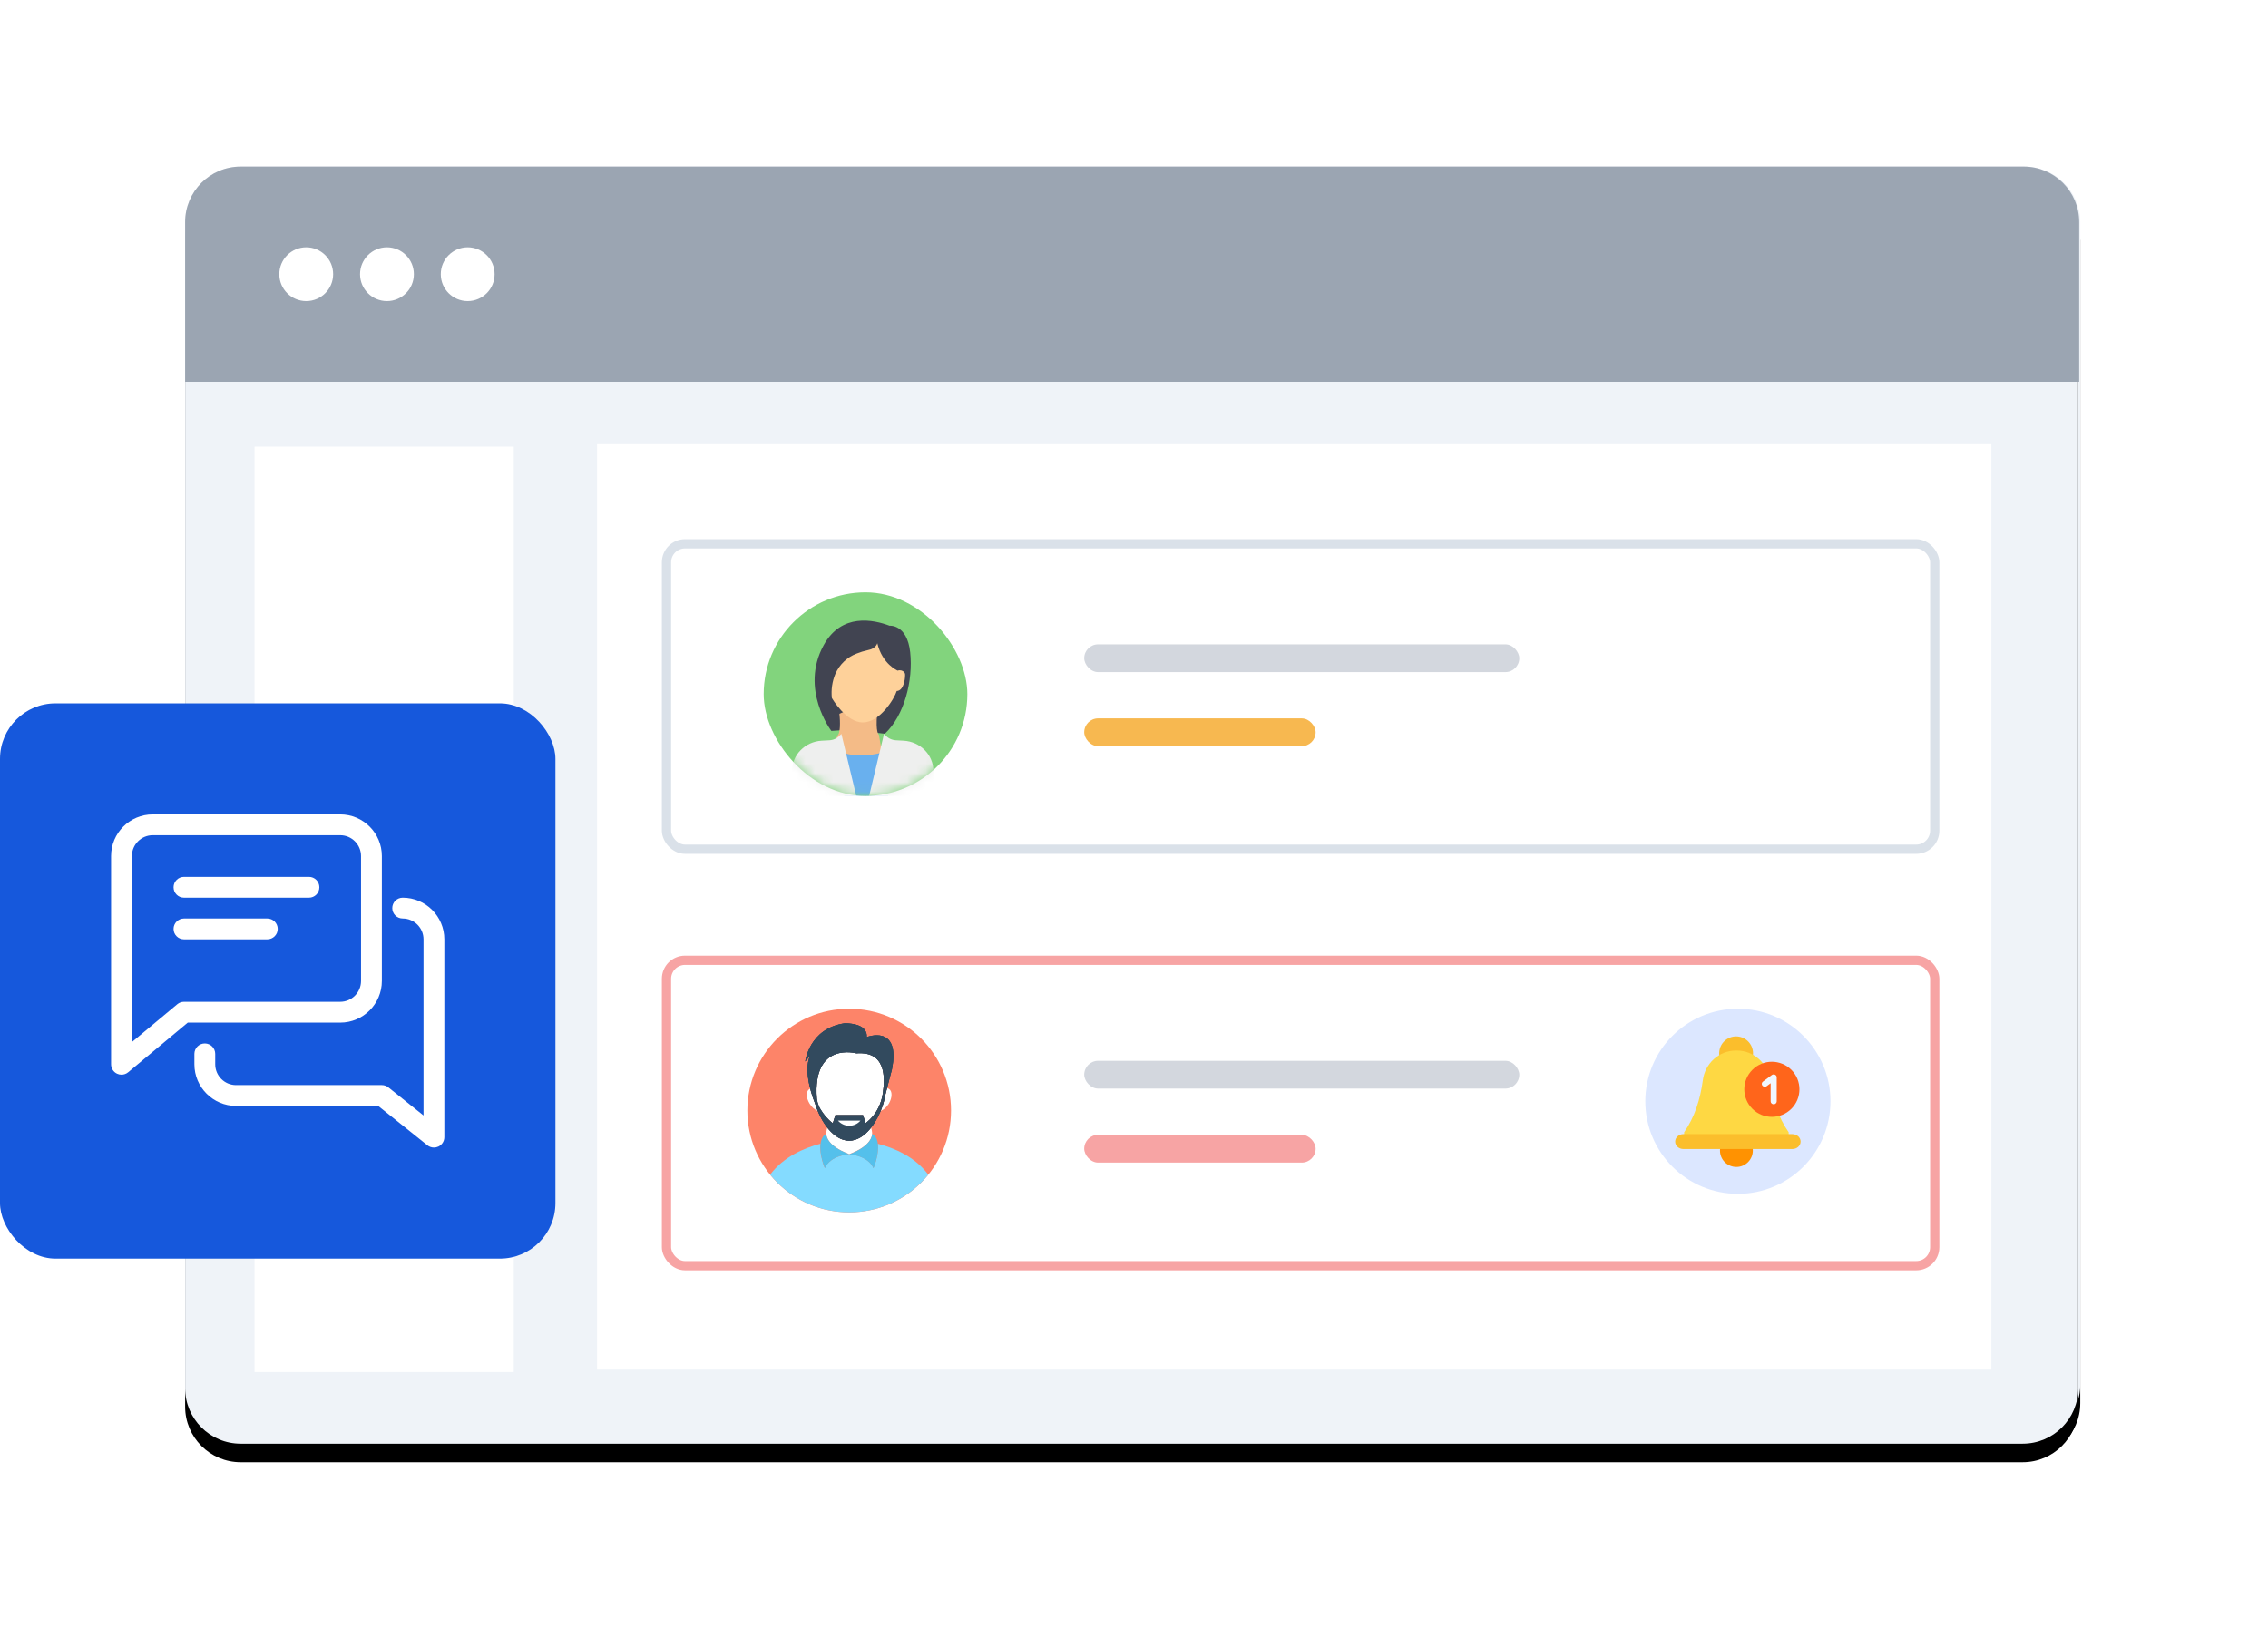 <?xml version="1.0" encoding="UTF-8"?>
<svg width="245px" height="178px" viewBox="0 0 245 178" version="1.1" xmlns="http://www.w3.org/2000/svg" xmlns:xlink="http://www.w3.org/1999/xlink">
    <title>Group 115</title>
    <defs>
        <path d="M6.118,0 L198.72,0 C202.034,0 204.72,2.686 204.72,6 L204.72,131.613 C204.72,134.927 202.034,137.613 198.72,137.613 L6.118,137.613 C2.804,137.613 0.118,134.927 0.118,131.613 L0.118,6 C0.118,2.686 2.804,0 6.118,0 Z" id="path-1"></path>
        <filter x="-15.2%" y="-21.1%" width="130.3%" height="145.1%" filterUnits="objectBoundingBox" id="filter-2">
            <feOffset dx="0" dy="2" in="SourceAlpha" result="shadowOffsetOuter1"></feOffset>
            <feGaussianBlur stdDeviation="10" in="shadowOffsetOuter1" result="shadowBlurOuter1"></feGaussianBlur>
            <feColorMatrix values="0 0 0 0 0   0 0 0 0 0   0 0 0 0 0  0 0 0 0.1 0" type="matrix" in="shadowBlurOuter1"></feColorMatrix>
        </filter>
        <path d="M6,0 L198.5,0 C201.814,-6.08718376e-16 204.5,2.686 204.5,6 L204.5,132 C204.5,135.314 201.814,138 198.5,138 L6,138 C2.686,138 5.73488277e-15,135.314 0,132 L0,6 C-4.05812251e-16,2.686 2.686,-2.05581688e-15 6,0 Z" id="path-3"></path>
        <filter x="-15.2%" y="-21.0%" width="130.3%" height="144.9%" filterUnits="objectBoundingBox" id="filter-4">
            <feOffset dx="0" dy="2" in="SourceAlpha" result="shadowOffsetOuter1"></feOffset>
            <feGaussianBlur stdDeviation="10" in="shadowOffsetOuter1" result="shadowBlurOuter1"></feGaussianBlur>
            <feColorMatrix values="0 0 0 0 0   0 0 0 0 0   0 0 0 0 0  0 0 0 0.1 0" type="matrix" in="shadowBlurOuter1"></feColorMatrix>
        </filter>
        <polygon id="path-5" points="0 0 150.62 0 150.62 99.997 0 99.997"></polygon>
        <rect id="path-7" x="0" y="0" width="22" height="22" rx="11"></rect>
    </defs>
    <g id="Page-1" stroke="none" stroke-width="1" fill="none" fill-rule="evenodd">
        <g id="LIMS-Integration" transform="translate(-744, -1658)">
            <g id="Group-115" transform="translate(744, 1676)">
                <g id="Group-125">
                    <g id="faster-communication-copy-2">
                        <g id="path-1-link" transform="translate(20, 0)">
                            <g id="path-1">
                                <use fill="black" fill-opacity="1" filter="url(#filter-2)" xlink:href="#path-1"></use>
                                <use fill="#EFF3F8" fill-rule="evenodd" xlink:href="#path-1"></use>
                            </g>
                            <g id="Rectangle">
                                <use fill="black" fill-opacity="1" filter="url(#filter-4)" xlink:href="#path-3"></use>
                                <use fill="#EFF3F8" fill-rule="evenodd" xlink:href="#path-3"></use>
                            </g>
                        </g>
                        <path d="M26,0 L218.603,0 C221.916,0 224.603,2.686 224.603,6 L224.603,23.255 L224.603,23.255 L20,23.255 L20,6 C20,2.686 22.686,0 26,0 Z" id="Rectangle" fill="#9BA5B2" fill-rule="nonzero"></path>
                        <circle id="Oval" fill="#FFFFFF" fill-rule="nonzero" cx="33.081" cy="11.627" r="2.907"></circle>
                        <circle id="Oval-Copy-7" fill="#FFFFFF" fill-rule="nonzero" cx="41.801" cy="11.627" r="2.907"></circle>
                        <circle id="Oval-Copy-8" fill="#FFFFFF" fill-rule="nonzero" cx="50.522" cy="11.627" r="2.907"></circle>
                        <g id="Mask" transform="translate(64.498, 30.004)" fill="#FFFFFF" fill-rule="nonzero">
                            <polygon id="path-3" points="1.42108547e-14 1.42108547e-14 150.62 1.42108547e-14 150.62 99.997 1.42108547e-14 99.997"></polygon>
                        </g>
                        <g id="Group-15-Clipped" transform="translate(64.498, 30.004)">
                            <mask id="mask-6" fill="white">
                                <use xlink:href="#path-5"></use>
                            </mask>
                            <g id="path-3"></g>
                            <g id="Group-24" mask="url(#mask-6)">
                                <g transform="translate(18, 16)" id="Group">
                                    <mask id="mask-8" fill="white">
                                        <use xlink:href="#path-7"></use>
                                    </mask>
                                    <use id="Mask" fill="#82D47D" xlink:href="#path-7"></use>
                                    <g mask="url(#mask-8)" fill-rule="nonzero">
                                        <g transform="translate(3.056, 3.056)">
                                            <path d="M6.194,11.787 L4.253,11.917 C4.253,11.917 0.81,7.42 3.425,2.653 C5.354,-0.86 8.838,-0.094 10.538,0.552 C10.538,0.552 12.434,0.365 12.768,3.416 C13.102,6.467 12.142,10.239 10.034,12.222 L6.194,11.787 Z" id="Path" fill="#414451"></path>
                                            <path d="M9.778,14.589 L8.638,16.839 L6.436,17.111 L4.525,16.283 L4.278,14.317 L4.76,12.88 L4.897,12.456 C5,12.338 5.07,12.193 5.1,12.037 C5.124,11.941 5.142,11.842 5.152,11.743 C5.162,11.663 5.17,11.581 5.174,11.495 C5.197,11.02 5.179,10.544 5.122,10.072 C5.122,10.072 9.393,8.034 9.199,10.072 C9.006,12.111 9.387,12.333 9.387,12.333 L9.778,14.589 Z" id="Path" fill="#F4BB87"></path>
                                            <path d="M4.889,14.056 C4.889,14.056 7.076,15.205 10.389,14.056 L10.389,18.944 L5.66,18.944 L4.889,14.056 Z" id="Path" fill="#69B0EE"></path>
                                            <path d="M9.217,2.444 C9.217,2.444 9.084,3.023 8.197,3.191 C7.784,3.279 7.38,3.403 6.988,3.561 C5.969,3.943 5.141,4.73 4.69,5.746 C4.344,6.571 4.212,7.474 4.308,8.366 C4.308,8.366 5.831,11.015 7.665,11 C9.498,10.985 11.049,8.458 11.316,7.605 C11.316,7.605 11.804,7.643 12.048,6.89 C12.168,6.55 12.227,6.191 12.222,5.83 C12.22,5.737 12.187,5.648 12.129,5.577 C11.946,5.38 11.667,5.313 11.419,5.406 C11.419,5.406 9.764,4.728 9.217,2.444 L9.217,2.444 Z" id="Path" fill="#FED19A"></path>
                                            <path d="M9.945,12.222 L8.336,18.944 L14.535,18.944 C14.945,18.944 15.278,18.624 15.278,18.228 L15.278,16.259 C15.278,14.515 13.866,13.075 12.061,12.976 L11.238,12.932 C10.774,12.907 10.343,12.694 10.049,12.346 L9.945,12.222 Z M5.339,12.245 L6.943,18.944 L0.743,18.944 C0.333,18.944 0,18.624 0,18.228 L0,16.259 C0,14.515 1.412,13.075 3.217,12.976 L4.039,12.932 C4.503,12.907 4.935,12.694 5.229,12.346 L5.339,12.245 Z" id="Shape" fill="#EEEFEE"></path>
                                        </g>
                                    </g>
                                </g>
                            </g>
                            <g id="Group-15" mask="url(#mask-6)">
                                <g transform="translate(7.5, 10.759)" id="Group">
                                    <rect id="Rectangle" stroke="#DAE1E9" x="0" y="0" width="137" height="33" rx="2"></rect>
                                    <rect id="Rectangle-Copy" fill="#D3D7DE" x="45.123" y="10.862" width="47" height="3" rx="1.5"></rect>
                                    <rect id="Rectangle-Copy-3" fill="#F7B850" x="45.123" y="18.862" width="25" height="3" rx="1.5"></rect>
                                </g>
                            </g>
                        </g>
                        <g id="Group" transform="translate(71.998, 85.764)">
                            <rect id="Rectangle" stroke="#F7A4A4" x="0" y="0" width="137" height="33" rx="2"></rect>
                            <g id="Group-115-Copy" transform="translate(8.737, 5.236)" fill-rule="nonzero">
                                <g id="Group">
                                    <circle id="Oval" fill="#FD8469" cx="11" cy="11" r="11"></circle>
                                    <path d="M11.052,15.729 C11.035,15.729 11.017,15.769 11,15.769 C10.983,15.769 10.965,15.729 10.948,15.729 L11.052,15.729 L11.052,15.729 Z" id="Path" fill="#84DBFF"></path>
                                    <path d="M19.54,17.929 C17.531,20.406 14.447,22 11,22 C7.553,22 4.469,20.406 2.46,17.929 C3.898,16.006 6.098,15.054 7.899,14.586 C7.761,15.729 8.35,17.254 8.367,17.219 C8.973,15.833 11,15.712 11,15.712 C11,15.712 13.027,15.833 13.616,17.219 C13.633,17.254 14.239,15.729 14.083,14.586 C15.902,15.054 18.12,16.006 19.54,17.929 Z" id="Path" fill="#84DBFF"></path>
                                    <path d="M13.477,13.512 L13.477,13.529 C13.477,13.702 13.391,14.811 11.052,15.694 L10.948,15.694 C8.609,14.811 8.523,13.702 8.523,13.529 L8.523,13.512 C8.523,13.287 8.575,13.061 8.627,12.836 C9.302,13.685 10.117,14.257 11,14.257 C11.883,14.257 12.698,13.685 13.373,12.836 C13.425,13.061 13.477,13.287 13.477,13.512 Z" id="Path" fill="#FFFFFF"></path>
                                    <path d="M13.477,13.512 C13.477,13.512 13.598,14.759 11,15.729 C11,15.729 13.027,15.85 13.616,17.236 C13.65,17.271 14.811,14.257 13.477,13.512 Z M8.523,13.512 C7.189,14.257 8.35,17.271 8.384,17.219 C8.991,15.833 11,15.712 11,15.712 C8.402,14.759 8.523,13.512 8.523,13.512 Z" id="Shape" fill="#54C0EB"></path>
                                    <path d="M14.638,9.129 C14.482,10.203 14.014,11.208 13.235,11.97 C13.079,12.126 12.94,12.247 12.767,12.369 L12.49,11.485 L9.51,11.485 L9.233,12.369 C8.679,11.953 7.518,10.792 7.501,9.701 C7.016,3.482 11.78,4.798 11.78,4.798 C14.984,4.573 14.88,7.397 14.638,9.129 Z M15.279,10.255 C15.036,10.654 14.707,10.931 14.395,11.035 C14.517,10.757 14.62,10.463 14.707,10.169 L14.707,10.151 L14.915,9.372 L14.898,9.372 C14.967,9.112 15.036,8.852 15.088,8.592 C15.157,8.592 15.227,8.627 15.296,8.661 C15.677,8.904 15.66,9.614 15.279,10.255 L15.279,10.255 Z M7.605,11.035 C7.293,10.931 6.964,10.654 6.721,10.255 C6.323,9.614 6.323,8.904 6.704,8.679 C6.739,8.661 6.756,8.644 6.791,8.644 C6.998,9.458 7.241,10.065 7.293,10.186 C7.38,10.463 7.483,10.757 7.605,11.035 L7.605,11.035 Z" id="Shape" fill="#FFFFFF"></path>
                                    <path d="M12.888,3.066 C13.027,1.472 10.498,1.576 10.498,1.576 C6.669,2.131 6.254,5.699 6.254,5.699 L6.773,5.076 C5.959,6.86 7.189,9.926 7.293,10.169 C7.934,12.299 9.354,14.257 11,14.257 C12.646,14.257 14.066,12.299 14.707,10.169 L14.707,10.151 C14.776,9.891 14.846,9.631 14.898,9.372 L14.88,9.372 C15.227,7.986 15.608,6.583 15.608,6.583 C16.595,1.611 12.888,3.066 12.888,3.066 Z M14.638,9.129 C14.482,10.203 14.014,11.208 13.235,11.97 C13.079,12.126 12.923,12.247 12.767,12.369 L12.49,11.502 L9.51,11.502 L9.233,12.386 C8.679,11.97 8.211,11.398 7.83,10.74 C7.657,10.394 7.553,10.03 7.501,9.718 C7.016,3.499 11.78,4.816 11.78,4.816 C14.984,4.573 14.88,7.397 14.638,9.129 Z" id="Shape" fill="#324A5E"></path>
                                    <path d="M12.888,3.066 C13.027,1.472 10.498,1.576 10.498,1.576 C6.669,2.131 6.254,5.699 6.254,5.699 L6.773,5.076 C5.959,6.86 7.189,9.926 7.293,10.169 C7.934,12.299 9.354,14.257 11,14.257 C12.646,14.257 14.066,12.299 14.707,10.169 L14.707,10.151 C14.776,9.891 14.846,9.631 14.898,9.372 L14.88,9.372 C15.227,7.986 15.608,6.583 15.608,6.583 C16.595,1.611 12.888,3.066 12.888,3.066 Z M14.638,9.129 C14.482,10.203 14.014,11.208 13.235,11.97 C13.079,12.126 12.923,12.247 12.767,12.369 L12.49,11.502 L9.51,11.502 L9.233,12.386 C8.679,11.97 8.211,11.398 7.83,10.74 C7.657,10.394 7.553,10.03 7.501,9.718 C7.016,3.499 11.78,4.816 11.78,4.816 C14.984,4.573 14.88,7.397 14.638,9.129 Z" id="Shape" fill="#324A5E"></path>
                                    <path d="M12.888,3.066 C13.027,1.472 10.498,1.576 10.498,1.576 C6.669,2.131 6.254,5.699 6.254,5.699 L6.773,5.076 C5.959,6.86 7.189,9.926 7.293,10.169 C7.934,12.299 9.354,14.257 11,14.257 C12.646,14.257 14.066,12.299 14.707,10.169 L14.707,10.151 C14.776,9.891 14.846,9.631 14.898,9.372 L14.88,9.372 C15.227,7.986 15.608,6.583 15.608,6.583 C16.595,1.611 12.888,3.066 12.888,3.066 Z M14.638,9.129 C14.482,10.203 14.014,11.208 13.235,11.97 C13.079,12.126 12.923,12.247 12.767,12.369 L12.49,11.502 L9.51,11.502 L9.233,12.386 C8.679,11.97 7.518,10.809 7.501,9.718 C7.016,3.499 11.78,4.816 11.78,4.816 C14.984,4.573 14.88,7.397 14.638,9.129 Z" id="Shape" fill="#324A5E"></path>
                                    <path d="M9.787,12.091 C10.082,12.42 10.515,12.646 11,12.646 C11.485,12.646 11.918,12.438 12.213,12.091 L9.787,12.091 Z" id="Path" fill="#FFFFFF"></path>
                                </g>
                            </g>
                            <rect id="Rectangle-Copy" fill="#D3D7DE" x="45.123" y="10.862" width="47" height="3" rx="1.5"></rect>
                            <rect id="Rectangle-Copy-3" fill="#F7A4A4" x="45.123" y="18.862" width="25" height="3" rx="1.5"></rect>
                        </g>
                        <rect id="Mask" fill="#FFFFFF" fill-rule="nonzero" transform="translate(41.498, 80.264) scale(-1, 1) translate(-41.498, -80.264) " x="27.498" y="30.264" width="28" height="100"></rect>
                        <rect id="Rectangle" fill="#1658DC" x="0" y="58" width="60" height="60" rx="6"></rect>
                    </g>
                    <g id="Group" transform="translate(177.735, 91)" fill-rule="nonzero">
                        <circle id="Oval" fill="#DCE7FF" cx="10" cy="10" r="10"></circle>
                        <circle id="Oval" fill="#FBBE2C" transform="translate(9.808, 4.816) rotate(-40.38) translate(-9.808, -4.816) " cx="9.808" cy="4.816" r="1.828"></circle>
                        <circle id="Oval" fill="#FF9201" cx="9.839" cy="15.323" r="1.774"></circle>
                        <path d="M15.484,13.348 L15.484,13.871 L4.194,13.871 L4.194,13.348 C5.331,11.71 5.935,9.804 6.212,7.733 C6.445,5.899 7.969,4.523 9.778,4.516 L9.9,4.516 C11.708,4.523 13.233,5.898 13.466,7.733 C13.742,9.804 14.346,11.71 15.484,13.348 Z" id="Path" fill="#FED843"></path>
                        <path d="M15.883,15.161 L4.117,15.161 C3.625,15.161 3.226,14.8 3.226,14.355 C3.226,13.909 3.625,13.548 4.117,13.548 L15.883,13.548 C16.375,13.548 16.774,13.909 16.774,14.355 C16.774,14.8 16.375,15.161 15.883,15.161 L15.883,15.161 Z" id="Path" fill="#FBBE2C"></path>
                        <circle id="Oval" fill="#FF651B" transform="translate(13.67, 8.705) rotate(-45) translate(-13.67, -8.705) " cx="13.67" cy="8.705" r="2.978"></circle>
                        <path d="M13.866,10.323 C13.685,10.322 13.538,10.184 13.538,10.012 L13.538,8.046 L13.114,8.361 C13.023,8.431 12.898,8.449 12.788,8.408 C12.678,8.367 12.6,8.273 12.584,8.162 C12.568,8.051 12.616,7.94 12.709,7.873 L13.663,7.163 C13.762,7.09 13.896,7.076 14.009,7.128 C14.122,7.18 14.194,7.288 14.194,7.407 L14.194,10.012 C14.193,10.184 14.047,10.322 13.866,10.323 L13.866,10.323 Z" id="Path" fill="#F0F7FF"></path>
                    </g>
                </g>
                <g id="Rectangle-Copy-2" transform="translate(12, 70)" fill="#FFFFFF" fill-rule="nonzero">
                    <g id="Group">
                        <path d="M21.375,6.75 L7.875,6.75 C7.254,6.75 6.75,7.254 6.75,7.875 C6.75,8.496 7.254,9 7.875,9 L21.375,9 C21.996,9 22.5,8.496 22.5,7.875 C22.5,7.254 21.996,6.75 21.375,6.75 Z M16.875,11.25 L7.875,11.25 C7.254,11.25 6.75,11.754 6.75,12.375 C6.75,12.996 7.254,13.5 7.875,13.5 L16.875,13.5 C17.496,13.5 18,12.996 18,12.375 C18,11.754 17.496,11.25 16.875,11.25 Z" id="Shape"></path>
                        <path d="M24.75,0 L4.5,0 C2.018,0 0,2.018 0,4.5 L0,27 C0,27.436 0.252,27.835 0.648,28.019 C0.798,28.089 0.96,28.125 1.125,28.125 C1.384,28.125 1.64,28.035 1.845,27.864 L8.282,22.5 L24.75,22.5 C27.232,22.5 29.25,20.482 29.25,18 L29.25,4.5 C29.25,2.018 27.232,0 24.75,0 Z M27,18 C27,19.24 25.992,20.25 24.75,20.25 L7.875,20.25 C7.612,20.25 7.357,20.342 7.155,20.511 L2.25,24.599 L2.25,4.5 C2.25,3.26 3.258,2.25 4.5,2.25 L24.75,2.25 C25.992,2.25 27,3.26 27,4.5 L27,18 Z" id="Shape"></path>
                        <path d="M31.5,9 C30.879,9 30.375,9.504 30.375,10.125 C30.375,10.746 30.879,11.25 31.5,11.25 C32.742,11.25 33.75,12.26 33.75,13.5 L33.75,32.533 L29.952,29.495 C29.752,29.337 29.505,29.25 29.25,29.25 L13.5,29.25 C12.258,29.25 11.25,28.24 11.25,27 L11.25,25.875 C11.25,25.254 10.746,24.75 10.125,24.75 C9.504,24.75 9,25.254 9,25.875 L9,27 C9,29.482 11.018,31.5 13.5,31.5 L28.854,31.5 L34.171,35.755 C34.371,35.913 34.619,36 34.875,36 C35.039,36 35.206,35.964 35.363,35.89 C35.752,35.701 36,35.307 36,34.875 L36,13.5 C36,11.018 33.982,9 31.5,9 Z" id="Path"></path>
                    </g>
                </g>
            </g>
        </g>
    </g>
</svg>